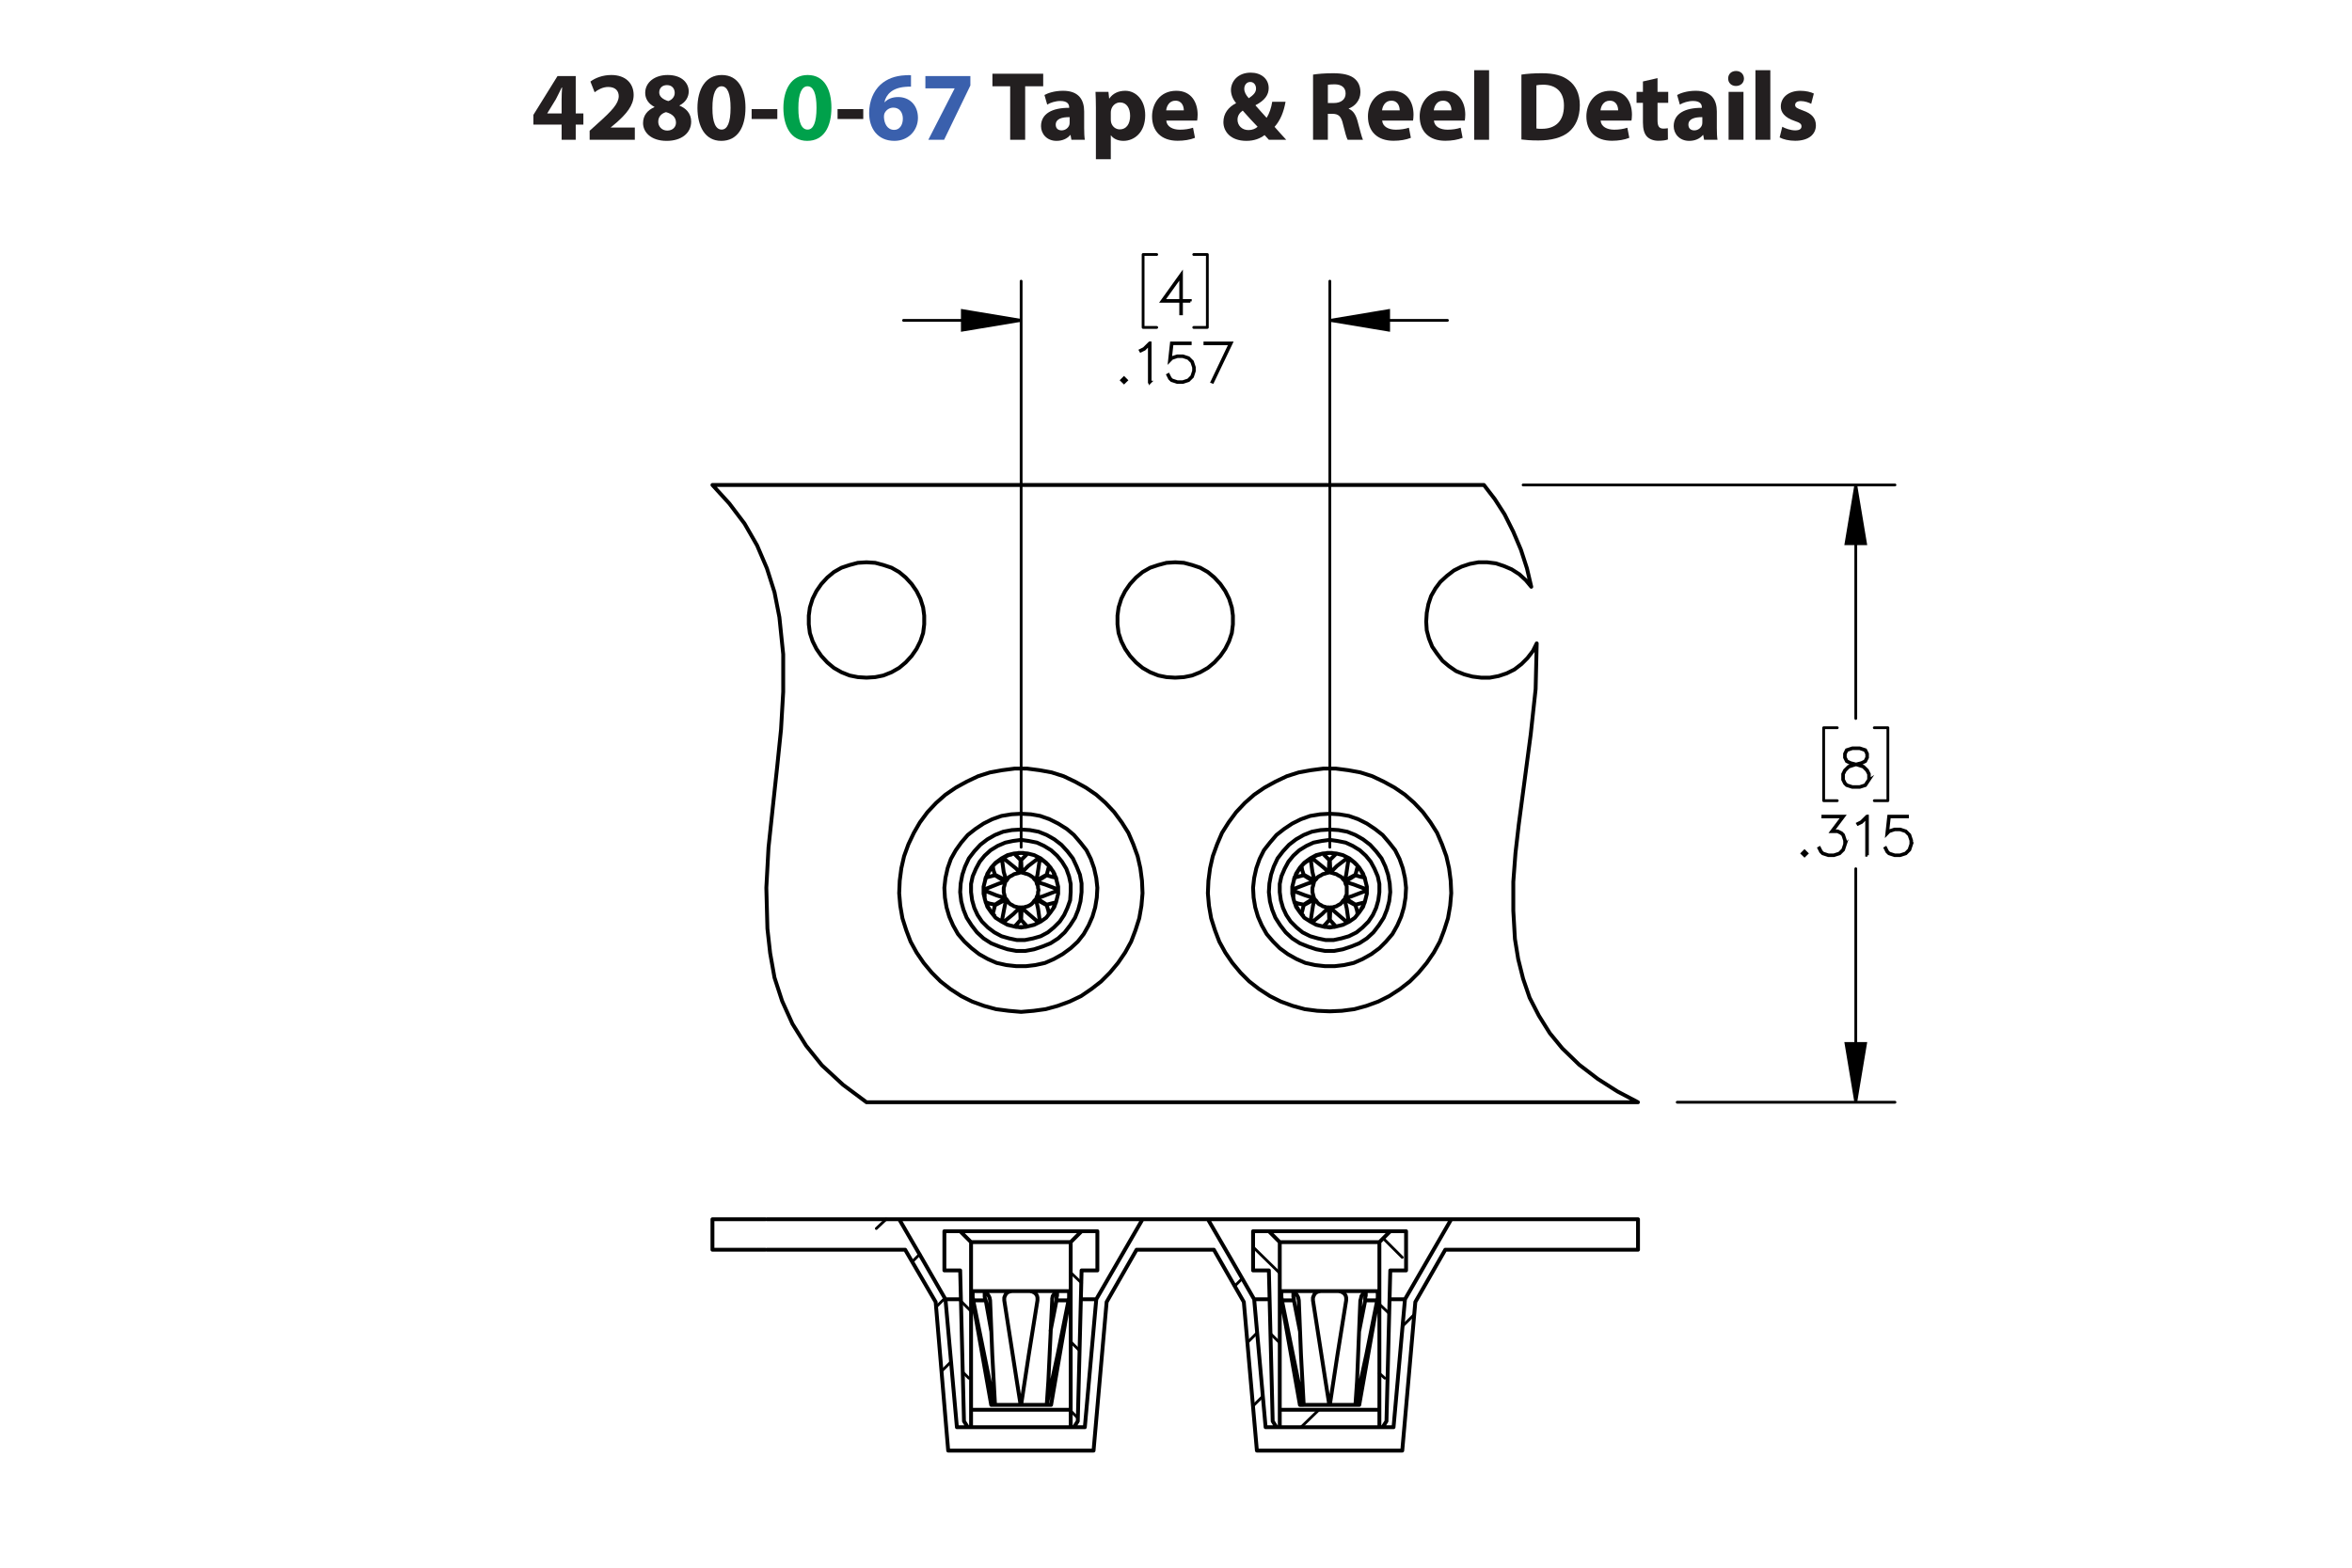 <?xml version="1.0" encoding="UTF-8"?><svg id="Layer_1" xmlns="http://www.w3.org/2000/svg" viewBox="0 0 432 288"><defs><style>.cls-1{stroke-width:.5px;}.cls-1,.cls-2,.cls-3,.cls-4{stroke:#000;}.cls-1,.cls-3{stroke-miterlimit:10;}.cls-2,.cls-3{stroke-width:.51px;}.cls-2,.cls-3,.cls-4{fill:none;}.cls-2,.cls-4{stroke-linecap:round;stroke-linejoin:round;}.cls-4{stroke-width:.709px;}.cls-5{fill:#00a14b;}.cls-6{fill:#231f20;}.cls-7{fill:#3a60ad;}</style></defs><g><path class="cls-6" d="m103.155,25.68v-2.791h-5.186v-1.782l4.429-7.13h3.349v6.86h1.404v2.052h-1.404v2.791h-2.593Zm0-4.843v-2.593c0-.703.036-1.422.09-2.179h-.072c-.378.756-.684,1.44-1.081,2.179l-1.566,2.557v.036h2.629Z"/><path class="cls-6" d="m108.301,25.68v-1.656l1.512-1.369c2.557-2.287,3.799-3.601,3.835-4.969,0-.955-.576-1.711-1.927-1.711-1.008,0-1.891.504-2.503.973l-.774-1.963c.882-.666,2.251-1.206,3.835-1.206,2.647,0,4.106,1.548,4.106,3.673,0,1.963-1.422,3.529-3.115,5.042l-1.08.9v.036h4.411v2.251h-8.3Z"/><path class="cls-6" d="m118.111,22.619c0-1.404.81-2.377,2.089-2.935v-.054c-1.135-.576-1.693-1.53-1.693-2.557,0-1.98,1.783-3.295,4.123-3.295,2.737,0,3.871,1.585,3.871,3.007,0,1.008-.54,1.998-1.692,2.575v.054c1.134.432,2.143,1.404,2.143,2.917,0,2.124-1.783,3.547-4.502,3.547-2.971,0-4.339-1.675-4.339-3.259Zm6.05-.09c0-1.026-.756-1.639-1.836-1.927-.9.252-1.422.9-1.422,1.747-.018.846.63,1.639,1.656,1.639.972,0,1.603-.63,1.603-1.458Zm-3.079-5.546c0,.792.72,1.296,1.657,1.585.63-.18,1.188-.756,1.188-1.494,0-.72-.415-1.44-1.422-1.44-.936,0-1.423.612-1.423,1.35Z"/><path class="cls-6" d="m136.924,19.774c0,3.619-1.458,6.104-4.447,6.104-3.025,0-4.357-2.719-4.375-6.032,0-3.385,1.44-6.067,4.465-6.067,3.133,0,4.357,2.791,4.357,5.996Zm-6.068.072c-.018,2.683.63,3.961,1.692,3.961s1.639-1.333,1.639-3.997c0-2.593-.558-3.961-1.657-3.961-1.008,0-1.692,1.278-1.674,3.997Z"/><path class="cls-6" d="m142.772,20.044v1.818h-4.717v-1.818h4.717Z"/><path class="cls-5" d="m152.709,19.774c0,3.619-1.458,6.104-4.447,6.104-3.025,0-4.357-2.719-4.375-6.032,0-3.385,1.44-6.067,4.465-6.067,3.133,0,4.357,2.791,4.357,5.996Zm-6.068.072c-.018,2.683.63,3.961,1.692,3.961s1.639-1.333,1.639-3.997c0-2.593-.558-3.961-1.657-3.961-1.008,0-1.692,1.278-1.674,3.997Z"/><path class="cls-6" d="m158.558,20.044v1.818h-4.718v-1.818h4.718Z"/><path class="cls-7" d="m167.325,15.921c-.306-.018-.63,0-1.062.036-2.431.198-3.511,1.44-3.817,2.809h.054c.576-.594,1.387-.936,2.485-.936,1.963,0,3.619,1.387,3.619,3.817,0,2.323-1.783,4.231-4.321,4.231-3.115,0-4.646-2.323-4.646-5.114,0-2.197.81-4.033,2.071-5.204,1.17-1.062,2.683-1.638,4.519-1.728.504-.036.829-.036,1.099-.018v2.107Zm-1.495,5.87c0-1.081-.576-2.017-1.747-2.017-.738,0-1.35.45-1.62,1.044-.072.144-.108.36-.108.684.054,1.242.648,2.359,1.891,2.359.973,0,1.585-.882,1.585-2.071Z"/><path class="cls-7" d="m178.233,13.976v1.728l-4.826,9.975h-2.899l4.826-9.417v-.036h-5.366v-2.251h8.265Z"/><path class="cls-6" d="m185.54,15.849h-3.259v-2.305h9.327v2.305h-3.313v9.831h-2.754v-9.831Z"/><path class="cls-6" d="m196.79,25.68l-.162-.882h-.054c-.576.702-1.477,1.081-2.521,1.081-1.783,0-2.845-1.296-2.845-2.701,0-2.287,2.053-3.385,5.168-3.367v-.126c0-.468-.252-1.134-1.602-1.134-.9,0-1.855.306-2.431.666l-.504-1.765c.612-.342,1.818-.774,3.421-.774,2.935,0,3.871,1.728,3.871,3.799v3.061c0,.846.036,1.656.126,2.143h-2.466Zm-.324-4.159c-1.44-.018-2.557.324-2.557,1.386,0,.702.468,1.044,1.08,1.044.684,0,1.243-.45,1.422-1.008.036-.144.054-.306.054-.468v-.954Z"/><path class="cls-6" d="m201.288,19.828c0-1.152-.036-2.143-.072-2.953h2.377l.127,1.225h.036c.648-.936,1.657-1.423,2.935-1.423,1.927,0,3.655,1.675,3.655,4.483,0,3.205-2.035,4.718-3.998,4.718-1.062,0-1.891-.432-2.287-1.008h-.036v4.375h-2.737v-9.416Zm2.737,2.07c0,.216.018.414.054.576.18.738.81,1.296,1.603,1.296,1.188,0,1.891-.99,1.891-2.485,0-1.404-.63-2.466-1.855-2.466-.774,0-1.458.576-1.639,1.386-.036.144-.054.324-.054.486v1.206Z"/><path class="cls-6" d="m214.213,22.15c.09,1.135,1.206,1.675,2.485,1.675.936,0,1.692-.126,2.43-.36l.36,1.855c-.9.36-1.999.54-3.187.54-2.989,0-4.699-1.728-4.699-4.483,0-2.233,1.386-4.7,4.447-4.7,2.844,0,3.925,2.215,3.925,4.394,0,.468-.055.882-.091,1.08h-5.671Zm3.223-1.872c0-.666-.288-1.783-1.548-1.783-1.152,0-1.621,1.044-1.692,1.783h3.241Z"/><path class="cls-6" d="m233.06,25.68c-.252-.27-.504-.54-.792-.864-.792.612-1.891,1.062-3.331,1.062-2.935,0-4.231-1.747-4.231-3.439,0-1.602.919-2.754,2.305-3.475v-.072c-.521-.576-.918-1.477-.918-2.341,0-1.53,1.206-3.205,3.637-3.205,1.873,0,3.295,1.098,3.295,2.845,0,1.224-.72,2.269-2.394,3.115l-.018.072c.702.774,1.44,1.656,2.034,2.269.486-.756.864-1.873,1.026-2.953h2.449c-.324,1.837-.936,3.403-2.017,4.609.684.774,1.386,1.567,2.143,2.377h-3.188Zm-2.07-2.394c-.756-.756-1.746-1.855-2.737-2.971-.504.36-.954.882-.954,1.675,0,1.026.774,1.908,2.017,1.908.721,0,1.315-.27,1.675-.612Zm-2.449-6.986c0,.612.288,1.152.829,1.747.882-.612,1.332-1.081,1.332-1.783,0-.576-.342-1.206-1.062-1.206-.702,0-1.099.612-1.099,1.242Z"/><path class="cls-6" d="m241.176,13.706c.882-.144,2.196-.252,3.654-.252,1.801,0,3.062.27,3.926.954.72.576,1.116,1.422,1.116,2.539,0,1.548-1.099,2.61-2.143,2.989v.054c.846.342,1.315,1.152,1.62,2.269.378,1.368.757,2.953.99,3.421h-2.809c-.198-.342-.486-1.333-.847-2.827-.323-1.513-.846-1.927-1.962-1.945h-.828v4.771h-2.719v-11.974Zm2.719,5.222h1.08c1.368,0,2.179-.684,2.179-1.747,0-1.116-.757-1.674-2.017-1.692-.666,0-1.045.054-1.242.09v3.349Z"/><path class="cls-6" d="m253.866,22.15c.09,1.135,1.206,1.675,2.484,1.675.936,0,1.692-.126,2.431-.36l.36,1.855c-.9.36-1.999.54-3.188.54-2.988,0-4.699-1.728-4.699-4.483,0-2.233,1.387-4.7,4.447-4.7,2.845,0,3.926,2.215,3.926,4.394,0,.468-.055.882-.091,1.08h-5.671Zm3.223-1.872c0-.666-.288-1.783-1.549-1.783-1.152,0-1.62,1.044-1.692,1.783h3.241Z"/><path class="cls-6" d="m263.37,22.15c.09,1.135,1.206,1.675,2.484,1.675.936,0,1.692-.126,2.431-.36l.36,1.855c-.9.36-1.999.54-3.188.54-2.988,0-4.699-1.728-4.699-4.483,0-2.233,1.387-4.7,4.447-4.7,2.845,0,3.926,2.215,3.926,4.394,0,.468-.055.882-.091,1.08h-5.671Zm3.223-1.872c0-.666-.288-1.783-1.549-1.783-1.152,0-1.62,1.044-1.692,1.783h3.241Z"/><path class="cls-6" d="m270.768,12.896h2.736v12.784h-2.736v-12.784Z"/><path class="cls-6" d="m279.443,13.706c1.008-.162,2.322-.252,3.709-.252,2.305,0,3.799.414,4.969,1.296,1.261.936,2.053,2.431,2.053,4.573,0,2.323-.846,3.925-2.017,4.915-1.278,1.062-3.223,1.566-5.6,1.566-1.422,0-2.431-.09-3.114-.18v-11.919Zm2.755,9.903c.233.054.611.054.954.054,2.484.018,4.104-1.351,4.104-4.249.019-2.521-1.458-3.853-3.816-3.853-.612,0-1.009.054-1.242.108v7.94Z"/><path class="cls-6" d="m293.987,22.15c.091,1.135,1.207,1.675,2.485,1.675.935,0,1.692-.126,2.431-.36l.36,1.855c-.9.36-1.999.54-3.188.54-2.988,0-4.699-1.728-4.699-4.483,0-2.233,1.387-4.7,4.447-4.7,2.845,0,3.925,2.215,3.925,4.394,0,.468-.054.882-.09,1.08h-5.672Zm3.224-1.872c0-.666-.288-1.783-1.549-1.783-1.152,0-1.62,1.044-1.692,1.783h3.241Z"/><path class="cls-6" d="m304.445,14.354v2.521h1.963v2.017h-1.963v3.187c0,1.062.252,1.548,1.08,1.548.343,0,.612-.036.81-.072l.018,2.07c-.359.144-1.008.234-1.782.234-.882,0-1.62-.306-2.053-.756-.504-.522-.756-1.368-.756-2.611v-3.601h-1.171v-2.017h1.171v-1.909l2.683-.612Z"/><path class="cls-6" d="m312.996,25.68l-.162-.882h-.054c-.576.702-1.477,1.081-2.521,1.081-1.783,0-2.845-1.296-2.845-2.701,0-2.287,2.053-3.385,5.167-3.367v-.126c0-.468-.252-1.134-1.603-1.134-.9,0-1.855.306-2.431.666l-.504-1.765c.612-.342,1.818-.774,3.421-.774,2.935,0,3.871,1.728,3.871,3.799v3.061c0,.846.036,1.656.126,2.143h-2.467Zm-.324-4.159c-1.44-.018-2.557.324-2.557,1.386,0,.702.469,1.044,1.081,1.044.684,0,1.242-.45,1.422-1.008.036-.144.054-.306.054-.468v-.954Z"/><path class="cls-6" d="m320.321,14.426c0,.756-.576,1.369-1.476,1.369-.865,0-1.441-.612-1.423-1.369-.019-.792.558-1.386,1.44-1.386.882,0,1.44.594,1.458,1.386Zm-2.826,11.253v-8.805h2.736v8.805h-2.736Z"/><path class="cls-6" d="m322.427,12.896h2.736v12.784h-2.736v-12.784Z"/><path class="cls-6" d="m327.358,23.285c.505.306,1.549.666,2.359.666.828,0,1.17-.288,1.17-.738s-.271-.666-1.296-1.008c-1.819-.612-2.522-1.603-2.503-2.647,0-1.638,1.404-2.881,3.583-2.881,1.026,0,1.944.234,2.484.504l-.486,1.891c-.396-.216-1.152-.504-1.908-.504-.666,0-1.044.271-1.044.72,0,.415.342.63,1.422,1.008,1.675.576,2.377,1.423,2.394,2.719,0,1.639-1.296,2.845-3.816,2.845-1.152,0-2.179-.252-2.846-.612l.486-1.962Z"/></g><g><path class="cls-1" d="m218.635,55.359h-1.622v2.299h-.156v-2.299h-3.476l3.632-5.066v4.911h1.622v.156Zm-1.778-.156v-4.423l-3.168,4.423h3.168Z"/><g><path class="cls-1" d="m206.899,69.855l-.446.435-.445-.435.445-.444.446.444Zm-.213,0l-.232-.231-.232.231.232.232.232-.232Z"/><path class="cls-1" d="m211.256,70.195h-.156v-6.94l-.892.904-.692.336-.076-.133.668-.34,1.038-1.027h.109v7.2Z"/><path class="cls-1" d="m219.376,68.17l-.346,1.046-.711.705-1.048.341h-1.039l-1.047-.341-.37-.359-.341-.686.137-.076.336.667.313.322.991.326h1.001l.99-.326.649-.653.332-.989v-.658l-.332-.989-.649-.648-.99-.331h-1.001l-.991.331-.474.487.365-3.345h3.47v.156h-3.333l-.308,2.758.204-.194,1.047-.345h1.039l1.048.345.711.71.346,1.046v.7Z"/><path class="cls-1" d="m226.189,62.995l-3.461,7.219-.133-.052,3.337-7.011h-4.631v-.156h4.888Z"/></g><path class="cls-1" d="m343.358,143.248l-.706,1.065-1.058.341h-1.381l-1.048-.341-.37-.359-.351-.705v-1.055l.351-.71.707-.695,1.081-.359-.731-.175-.711-.36-.355-.714v-.719l.355-.724,1.071-.35h1.381l1.066.35.36.724v.719l-.36.714-.711.36-.726.175.038.009,1.038.35.712.695.346.71v1.055Zm-.151-.038v-.98l-.332-.648-.65-.662-1-.327-.322-.09-.318.09-1,.327-.655.662-.327.648v.98l.327.648.314.322.991.326h1.337l.982-.326.654-.97Zm-.342-4.068v-.644l-.322-.629-.973-.327h-1.337l-.973.327-.322.629v.644l.322.639.65.317.991.255.991-.255.649-.317.322-.639Z"/><g><path class="cls-1" d="m331.888,156.782l-.445.435-.445-.435.445-.444.445.444Zm-.213,0l-.232-.231-.232.231.232.232.232-.232Z"/><path class="cls-1" d="m338.96,155.099l-.346,1.046-.711.704-1.048.341h-1.038l-1.048-.341-.369-.359-.342-.685.138-.076.337.667.312.322.991.326h1l.99-.326.649-.653.332-.988v-.658l-.332-.988-.322-.308-.649-.331h-1.156l2.038-2.711h-3.579v-.156h3.892l-2.038,2.711h.882l.711.351.36.368.346,1.046v.7Z"/><path class="cls-1" d="m343.004,157.123h-.156v-6.939l-.892.903-.691.336-.076-.133.668-.34,1.038-1.027h.109v7.2Z"/><path class="cls-1" d="m351.124,155.099l-.346,1.046-.711.704-1.048.341h-1.038l-1.048-.341-.369-.359-.342-.685.138-.076.337.667.312.322.991.326h1l.99-.326.649-.653.332-.988v-.658l-.332-.988-.649-.648-.99-.331h-1l-.991.331-.474.487.364-3.345h3.471v.156h-3.333l-.308,2.758.203-.193,1.048-.346h1.038l1.048.346.711.709.346,1.046v.7Z"/></g><path class="cls-3" d="m340.857,202.492l-1.8-10.8h3.6l-1.8,10.8m0-113.4l1.8,10.8h-3.6l1.8-10.8m-96.6-30.24l10.8-1.8v3.6l-10.8-1.8m-56.7,0l-10.8,1.8v-3.6l10.8,1.8"/><path class="cls-2" d="m340.857,202.492v-42.9m0-70.5v42.9m-32.8,70.5h40m-68.3-113.4h68.3m-1.3,58h-2.5m2.5-13.4v13.4m-2.5-13.4h2.5m-11.8,13.4h2.5m-2.5-13.4v13.4m2.5-13.4h-2.5m-90.7-74.84h21.6m-78.3,0h-21.6m78.3,96.797V51.652m-56.7,103.997V51.652m34.2,8.5h-2.5m2.5-13.4v13.4m-2.5-13.4h2.5m-11.8,13.4h2.5m-2.5-13.4v13.4m2.5-13.4h-2.5"/><path d="m340.857,202.492l-1.8-10.8h3.6m-1.8-102.6l1.8,10.8h-3.6m-94.8-41.04l10.8-1.8v3.6m-67.5-1.8l-10.8,1.8v-3.6"/><path class="cls-4" d="m184.457,157.692v.1m6.1,11.5h0m-6.5-.2v-.1m-3.1-5.7h.1m13,.5v-.1m-3.1-5.7h.1m50.1-.3v.1m6.1,11.5h0m-6.6-.2l.1-.1m-3.1-5.7h0m13.1.5v-.1m-3.1-5.7h.1m-3.5,27.8l-2.3-.1-2.3-.3-2.2-.6-2.2-.8-2-1-2-1.3-1.8-1.4-1.6-1.6-1.5-1.8-1.3-1.9-1.1-2-.8-2.1-.7-2.2-.4-2.3-.2-2.3.1-2.3.3-2.3.5-2.2.8-2.2.9-2.1,1.2-1.9,1.4-1.9,1.6-1.7,1.7-1.5,1.9-1.3,2-1.1,2.1-1,2.2-.7,2.2-.4,2.3-.3h2.3l2.3.3,2.2.4,2.2.7,2.1,1,2,1.1,1.9,1.3,1.7,1.5,1.6,1.7,1.4,1.9,1.2,1.9.9,2.1.8,2.2.5,2.2.3,2.3.1,2.3-.2,2.3-.4,2.3-.7,2.2-.8,2.1-1.1,2-1.3,1.9-1.5,1.8-1.6,1.6-1.8,1.4-2,1.3-2,1-2.2.8-2.2.6-2.3.3-2.2.1m-56.7.1l-2.3-.2-2.3-.3-2.2-.6-2.2-.8-2-1-2-1.3-1.8-1.4-1.6-1.6-1.5-1.8-1.3-1.9-1.1-2-.8-2.1-.7-2.2-.4-2.3-.2-2.3.1-2.3.3-2.3.5-2.2.8-2.2,1-2.1,1.1-1.9,1.4-1.9,1.6-1.7,1.7-1.5,1.9-1.3,2-1.1,2.1-1,2.2-.7,2.2-.4,2.3-.3h2.3l2.3.3,2.2.4,2.2.7,2.1,1,2,1.1,1.9,1.3,1.7,1.5,1.6,1.7,1.4,1.9,1.2,1.9.9,2.1.8,2.2.5,2.2.3,2.3.1,2.3-.2,2.3-.4,2.3-.7,2.2-.8,2.1-1.1,2-1.3,1.9-1.5,1.8-1.6,1.6-1.8,1.4-1.9,1.3-2.1,1-2.2.8-2.2.6-2.2.3-2.3.2m-28.4-61.4l1.6-.1,1.5-.3,1.5-.6,1.4-.8,1.2-1,1.1-1.2.9-1.3.7-1.4.5-1.5.2-1.6v-1.6l-.2-1.5-.5-1.6-.7-1.4-.9-1.3-1.1-1.2-1.2-1-1.4-.8-1.5-.5-1.5-.4-1.6-.1-1.6.1-1.5.4-1.5.5-1.4.8-1.2,1-1.1,1.2-.9,1.3-.7,1.4-.5,1.6-.2,1.5v1.6l.2,1.6.5,1.5.7,1.4.9,1.3,1.1,1.2,1.2,1,1.4.8,1.5.6,1.5.3,1.6.1m56.7,0l1.6-.1,1.5-.3,1.5-.6,1.4-.8,1.2-1,1.1-1.2.9-1.3.7-1.4.5-1.5.2-1.6v-1.6l-.2-1.5-.5-1.6-.7-1.4-.9-1.3-1.1-1.2-1.2-1-1.4-.8-1.5-.5-1.5-.4-1.6-.1-1.6.1-1.5.4-1.5.5-1.4.8-1.2,1-1.1,1.2-.9,1.3-.7,1.4-.5,1.6-.2,1.5v1.6l.2,1.6.5,1.5.7,1.4.9,1.3,1.1,1.2,1.2,1,1.4.8,1.5.6,1.5.3,1.6.1m85,78h-141.7m141.7,0l-3.8-2-3.6-2.3-3.4-2.6-3.1-3-2.3-2.8-2-3.2-1.7-3.3-1.2-3.5-.9-3.6-.6-3.7-.3-5.2v-5.3l.4-5.3.6-5.2,1.1-8.3,1.1-8.3.9-8.3.2-8.4m-1-10.4l-1-1.2-1.2-1.1-1.4-.9-1.4-.6-1.5-.5-1.6-.2h-1.6l-1.6.3-1.5.5-1.4.7-1.3,1-1.2,1.1-.9,1.2-.8,1.4-.5,1.5-.3,1.6-.1,1.6.1,1.6.4,1.5.6,1.5.9,1.3,1,1.3,1.2,1,1.3.9,1.5.6,1.5.4,1.6.2h1.6l1.6-.3,1.5-.5,1.4-.7,1.3-1,1.1-1.1,1-1.3.7-1.4m-1-10.4l-.8-3.4-1.1-3.4-1.4-3.3-1.6-3.2-1.8-2.8-2-2.6m-141.7,0h141.7m-141.7,0l3.1,3.4,2.8,3.7,2.3,4,1.8,4.2,1.4,4.4.9,4.6.7,6.8v6.9l-.4,6.9-.7,6.8-.8,7.4-.8,7.5-.4,7.4.2,7.5.5,4.5.8,4.5,1.4,4.3,1.9,4.2,2.5,4,2.9,3.6,3.9,3.6,4.3,3.2m85.1-48.2l-1.5.2-1.5.3-1.3.6-1.3.8-1.1,1-.9,1.1-.7,1.3-.6,1.4-.3,1.4v1.5l.2,1.5.4,1.4.6,1.3.8,1.2,1.1,1.1,1.1.9,1.4.7,1.4.4,1.4.3h1.5l1.4-.3,1.4-.4,1.4-.7,1.1-.9,1.1-1.1.8-1.2.6-1.3.4-1.4.2-1.5v-1.5l-.3-1.4-.6-1.4-.7-1.3-.9-1.1-1.1-1-1.3-.8-1.3-.6-1.5-.3-1.4-.2m0-1.9l-1.7.1-1.6.3-1.5.6-1.4.8-1.3,1-1.1,1.2-1,1.3-.7,1.5-.5,1.5-.3,1.6-.1,1.6.2,1.7.4,1.5.6,1.5.9,1.4,1,1.3,1.2,1.1,1.4.9,1.5.6,1.5.5,1.6.3h1.7l1.6-.3,1.5-.5,1.5-.6,1.4-.9,1.2-1.1,1-1.3.9-1.4.6-1.5.4-1.5.2-1.7-.1-1.6-.3-1.6-.5-1.5-.7-1.5-1-1.3-1.1-1.2-1.3-1-1.4-.8-1.5-.6-1.6-.3-1.6-.1m0-2.9l-1.8.1-1.8.3-1.7.6-1.6.8-1.5,1-1.4,1.1-1.2,1.4-1.1,1.4-.8,1.6-.6,1.7-.4,1.8-.2,1.8.1,1.8.3,1.8.5,1.7.7,1.6.9,1.6,1.2,1.4,1.2,1.2,1.5,1.1,1.6.9,1.6.7,1.8.4,1.8.2h1.8l1.7-.2,1.8-.4,1.6-.7,1.6-.9,1.5-1.1,1.2-1.2,1.2-1.4.9-1.6.7-1.6.5-1.7.3-1.8.1-1.8-.2-1.8-.4-1.8-.6-1.7-.8-1.6-1.1-1.4-1.2-1.4-1.4-1.1-1.5-1-1.6-.8-1.7-.6-1.8-.3-1.7-.1m-56.7,4.8l-1.5.2-1.4.3-1.4.6-1.3.8-1.1,1-.9,1.1-.7,1.3-.6,1.4-.3,1.4v1.5l.2,1.5.4,1.4.6,1.3.8,1.2,1.1,1.1,1.2.9,1.3.7,1.4.4,1.4.3h1.5l1.5-.3,1.4-.4,1.3-.7,1.1-.9,1.1-1.1.8-1.2.6-1.3.5-1.4.1-1.5v-1.5l-.3-1.4-.5-1.4-.8-1.3-.9-1.1-1.1-1-1.3-.8-1.3-.6-1.5-.3-1.4-.2m0-1.9l-1.7.1-1.6.3-1.5.6-1.4.8-1.3,1-1.1,1.2-1,1.3-.7,1.5-.5,1.5-.3,1.6-.1,1.6.2,1.7.4,1.5.6,1.5.9,1.4,1,1.3,1.2,1.1,1.4.9,1.5.6,1.5.5,1.6.3h1.7l1.6-.3,1.5-.5,1.5-.6,1.4-.9,1.2-1.1,1-1.3.9-1.4.6-1.5.4-1.5.2-1.7v-1.6l-.3-1.6-.6-1.5-.7-1.5-1-1.3-1.1-1.2-1.3-1-1.4-.8-1.5-.6-1.6-.3-1.6-.1m0-2.9l-1.8.1-1.8.3-1.7.6-1.6.8-1.5,1-1.4,1.1-1.2,1.4-1,1.4-.9,1.6-.6,1.7-.4,1.8-.2,1.8.1,1.8.3,1.8.5,1.7.7,1.6.9,1.6,1.2,1.4,1.3,1.2,1.4,1.1,1.6.9,1.6.7,1.8.4,1.8.2h1.8l1.7-.2,1.8-.4,1.6-.7,1.6-.9,1.5-1.1,1.3-1.2,1.1-1.4.9-1.6.7-1.6.5-1.7.3-1.8.1-1.8-.2-1.8-.4-1.8-.6-1.7-.8-1.6-1.1-1.4-1.2-1.4-1.3-1.1-1.6-1-1.6-.8-1.7-.6-1.7-.3-1.8-.1m-6.4,16.3l.6.2,1,.2m0,0l1.9-1.2m1.7,5.2l.4-.4.7-.8m0,0l-.1-2.3m-5-7.6l.1.7.3.9m0,0l2.1,1.1m7.8,6.1l-.1-.6-.3-1m0,0l-2-1.1m-1.5-8.4l-.5.5-.7.7m0,0l.1,2.3m6.2.9l-.6-.1-1-.3m0,0l-1.9,1.2m1.9-1.3l.4-1.5m-2.4,2.6l2-1.1m-9.5,5.6l-.4,1.6m2.5-2.7l-2.1,1.1m0-5.5l-1.6.4m3.5.8l-1.9-1.2m4.8,8.2l1.1,1.2m-1-3.5l-.1,2.3m4.7-2.8l1.6-.4m-3.5-.8l1.9,1.2m-4.8-8.2l-1.1-1.1m1,3.4l.1-2.3m-4.8.8l.2-.2.4-.3.4-.2.3-.1h.1m0,0l.3,2.2.5,1.6m2.5-1.5l-.3.1-.4.1-.4.1-.3.2-.4.2-.3.2-.2.3-.2.3m2.5-1.5l-.8-.8-2.1-1.7m0,0v-.1l.1-.2.3-.2.4-.2.5-.1.1-.1m0,0l.4-.1h.4l.4-.1h.9l.4.1h.4l.4.1m1.4.8v.1m0,0l-1.7,1.3-1.2,1.2m2.6,1.5l-.3-.3-.2-.3-.3-.2-.3-.2-.4-.2-.4-.1-.3-.1-.4-.1m2.6,1.5l.3-1.1.4-2.7m0,0h.3l.3.1.4.3.4.4h.1m0,0l.2.3.3.3.2.4.3.3.1.4.2.4.2.3.1.4m0,1.7h0m0,0l-2.1-.8-1.6-.5m0,3l.1-.3.2-.4v-.4l.1-.4-.1-.4v-.3l-.2-.4-.1-.4m0,3l1.1-.3,2.6-1m0,0v.1m0,1.6l-.1.4-.2.4-.2.4-.1.3-.3.4-.2.3-.3.3-.2.3m-1.5.9h0v-.1m0,0l-.3-2.1-.4-1.7m-2.6,1.5h.4l.3-.1.4-.1.4-.2.3-.2.3-.3.2-.3.3-.3m-2.6,1.5l.8.8,2.1,1.8m0,0h0m-1.4.8l-.4.1-.4.1h-1.7l-.4-.1-.4-.1m-1.4-.8h0m0,0l1.7-1.4,1.2-1.2m-2.5-1.5l.2.3.2.3.3.3.4.2.3.2.4.1.4.1h.3m-2.5-1.5l-.3,1.2-.5,2.6m0,0v.1m-1.4-.9l-.3-.3-.3-.3-.2-.3-.2-.4-.2-.3-.2-.4-.2-.4-.1-.4m0,0l-.1-.3v-1.2l.1-.2h.1m0,0l2,.8,1.6.5m0-3l-.1.4-.1.4-.1.3v.8l.1.4.1.4.1.3m0-3l-1.1.3-2.5,1m0,0h-.1m0-1.7l.1-.4.2-.3.2-.4.2-.4.2-.3.2-.4.3-.3.3-.3m4.9-4.5l-1.5.2-1.4.3-1.4.6-1.3.8-1.1,1-.9,1.1-.7,1.3-.6,1.4-.3,1.4v1.5l.2,1.5.4,1.4.6,1.3.8,1.2,1.1,1.1,1.2.9,1.3.7,1.4.4,1.4.3h1.5l1.5-.3,1.4-.4,1.3-.7,1.1-.9,1.1-1.1.8-1.2.6-1.3.5-1.4.1-1.5v-1.5l-.3-1.4-.5-1.4-.8-1.3-.9-1.1-1.1-1-1.3-.8-1.3-.6-1.5-.3-1.4-.2m0,16.1l1.2-.2,1.2-.3,1.2-.6,1-.7.8-1,.7-1,.4-1.2.3-1.2v-1.3l-.3-1.2-.4-1.2-.7-1.1-.8-.9-1-.8-1.2-.6-1.2-.3-1.2-.1-1.3.1-1.2.3-1.1.6-1.1.8-.8.9-.7,1.1-.4,1.2-.3,1.2v1.3l.3,1.2.4,1.2.7,1,.8,1,1.1.7,1.1.6,1.2.3,1.3.2m50.3-4.6l.6.2,1,.2m0,0l1.9-1.2m1.7,5.2l.4-.4.7-.8m0,0l-.1-2.3m-5-7.6l.1.7.3.9m0,0l2,1.1m7.9,6.1l-.1-.6-.3-1m0,0l-2-1.1m-1.5-8.4l-.5.5-.7.7m0,0l.1,2.3m6.2.9l-.6-.1-1-.3m0,0l-1.9,1.2m1.9-1.3l.4-1.5m-2.4,2.6l2-1.1m-9.5,5.6l-.4,1.6m2.4-2.7l-2,1.1m0-5.5l-1.6.4m3.5.8l-1.9-1.2m4.8,8.2l1.1,1.2m-1-3.5l-.1,2.3m4.7-2.8l1.6-.4m-3.5-.8l1.9,1.2m-4.8-8.2l-1.1-1.1m1,3.4l.1-2.3m-4.8.8l.2-.2.4-.3.3-.2.4-.1h.1m0,0l.3,2.2.4,1.6m2.6-1.5l-.4.1-.3.1-.4.1-.3.2-.4.2-.3.2-.2.3-.3.3m2.6-1.5l-.8-.8-2.1-1.7m0,0v-.1l.1-.2.3-.2.4-.2.5-.1.1-.1m0,0l.4-.1h.4l.4-.1h.9l.4.1h.4l.4.1m1.4.8v.1m0,0l-1.7,1.3-1.2,1.2m2.6,1.5l-.3-.3-.2-.3-.3-.2-.4-.2-.3-.2-.4-.1-.3-.1-.4-.1m2.6,1.5l.3-1.1.4-2.7m0,0h.3l.3.1.4.3.4.4h.1m0,0l.2.3.3.3.2.4.2.3.2.4.2.4.2.3.1.4m0,1.7h0m0,0l-2.1-.8-1.6-.5m0,3l.1-.3.2-.4v-1.5l-.2-.4-.1-.4m0,3l1.1-.3,2.6-1m0,0v.1m0,1.6l-.1.4-.2.4-.2.4-.2.3-.2.4-.2.3-.3.3-.2.3m-1.5.9h0v-.1m0,0l-.3-2.1-.4-1.7m-2.6,1.5h.4l.3-.1.4-.1.3-.2.4-.2.3-.3.2-.3.3-.3m-2.6,1.5l.8.8,2.1,1.8m0,0h0m-1.4.8l-.4.1-.4.1h-1.7l-.4-.1-.4-.1m-1.4-.8h0m0,0l1.7-1.4,1.2-1.2m-2.6-1.5l.3.3.2.3.3.3.4.2.3.2.4.1.3.1h.4m-2.6-1.5l-.3,1.2-.4,2.6m0,0v.1m-1.4-.9l-.3-.3-.3-.3-.2-.3-.2-.4-.2-.3-.2-.4-.2-.4-.1-.4m0,0l-.1-.3v-1.2l.1-.2m0,0l2.1.8,1.6.5m0-3l-.1.4-.1.4-.1.3v.8l.1.4.1.4.1.3m0-3l-1.1.3-2.6,1m0,0h0m0-1.7l.1-.4.2-.3.2-.4.2-.4.2-.3.2-.4.3-.3.3-.3m4.9-4.5l-1.5.2-1.5.3-1.3.6-1.3.8-1.1,1-.9,1.1-.7,1.3-.6,1.4-.3,1.4v1.5l.2,1.5.4,1.4.6,1.3.8,1.2,1.1,1.1,1.1.9,1.4.7,1.4.4,1.4.3h1.5l1.4-.3,1.4-.4,1.4-.7,1.1-.9,1.1-1.1.8-1.2.6-1.3.4-1.4.2-1.5v-1.5l-.3-1.4-.6-1.4-.7-1.3-.9-1.1-1.1-1-1.3-.8-1.3-.6-1.5-.3-1.4-.2m0,16.1l1.2-.2,1.2-.3,1.2-.6,1-.7.8-1,.7-1,.4-1.2.3-1.2v-1.3l-.3-1.2-.4-1.2-.7-1.1-.8-.9-1-.8-1.2-.6-1.2-.3-1.2-.1-1.3.1-1.2.3-1.1.6-1.1.8-.8.9-.7,1.1-.4,1.2-.3,1.2v1.3l.3,1.2.4,1.2.7,1,.8,1,1.1.7,1.1.6,1.2.3,1.3.2"/><path class="cls-2" d="m238.957,262.192l3.3-3.2m-7.2-25.1l-4.9-4.8m4.9,17.6l-1.7-1.7m21,8.2l-1-.9m4.2-21.3l-3.5-3.5m1.1,13.8l-1.8-1.7m-75.4,13.6l-1.1-1.1m1.5-11.2l-1.9-1.9m21.8,9.1l-1.6-1.6m1.3,14l-1.3-1.3m2-23.5l-2-1.9m-23.7,18.1l1.7-1.7m83-6.6l2.1-2.1m-87.9-1.3l1.7-1.7m56.6,19.8l1.8-1.8m-64.4-24.7l1.4-1.4m60.2,16.2l1.8-1.8m-70-19.1l1.8-1.7m64,12.3l1.4-1.4"/><path class="cls-4" d="m252.957,238.892h-2.2m-1.8,19.2l2-9.2,2-10m-4,19.2h.7m3.3-19.2l.1-.5v-.8l-.1-.3-.1-.1m-14.1,20.9h.7m-4-19.2l3,14.8,1,4.4m-3.9-20.9l-.1.1-.1.2v.8l.1.5v.1m0,0h2.2m12,5.6l1.1-5.6m0,0v-.5l.1-.4v-.7l-.1-.1m-13.1,0h-.1v1l.1.6v.1m0,0l1.1,5.6m-1.1-5.6v-.3m1.8,19.5l-.5-9.2-.4-10m.9,19.2h4.7m-3-19.2l2.3,14.8.7,4.4m-1.6-20.9l-.5.1-.4.2-.3.4-.2.5v.5m-2.6,0l-.1-.5-.2-.4-.3-.4-.4-.3-.3-.1h-.1m7.1,20.9l1.4-9.2,1.6-10m-3,19.2h4.7m.9-19.2l-.6,14.8-.3,4.4m2.3-20.9h-.2l-.4.2-.3.3-.3.4-.1.5-.1.3m-2.6,0v-.5l-.1-.4-.3-.4-.5-.3-.5-.1m-10.8-9h18.3m-18.3,9h.5m0,0h1.6m0,0h5.4m0,0h3.3m0,0h5.4m0,0h1.6m0,0h.5m-57.1,1.7h-2.2m-1.8,19.2l2-9.2,2-10m-4,19.2h.8m3.2-19.2l.1-.5v-1.1l-.2-.1m-14.1,20.9h.7m-4-19.2l3,14.8,1,4.4m-3.9-20.9l-.1.1-.1.2v.8l.1.5v.1m0,0h2.3m11.9,5.6l1.1-5.6m0,0v-.5l.1-.4v-.7l-.1-.1m-13.1,0h-.1v1l.1.6.1.1m0,0l1,5.6m-1-5.6l-.1-.3m1.8,19.5l-.5-9.2-.4-10m.9,19.2h4.7m-3-19.2l2.3,14.8.7,4.4m-1.6-20.9l-.5.1-.4.2-.3.4-.2.5v.5m-2.6,0l-.1-.5-.2-.4-.3-.4-.4-.3-.3-.1m7,20.9l1.4-9.2,1.6-10m-3,19.2h4.7m1-19.2l-.7,14.8-.3,4.4m2.3-20.9h-.2l-.4.2-.3.3-.3.4-.1.5v.3m-2.7,0v-.5l-.1-.4-.3-.4-.5-.3-.5-.1m-10.8-9h18.3m-18.3,9h.5m0,0h1.7m0,0h5.3m0,0h3.3m0,0h5.4m0,0h1.6m0,0h.5m25.2-13.2h44.7m-101.4,0h44.7m-11.2,14.7h2.7m-27.7,0h2.7m78.9,0h2.8m-27.7,0h2.7m-67.9-14.7h-4.2m60.9,0h-12m60.7,0h-4m4,5.6h-5.1m-42.5,0h-14.2m-42.5,0h-5.3m105.6-5.6l-8.5,14.7m0,0l-2.1,23.5m-23.5,0h23.5m-23.5,0l-2.1-23.5m0,0l-4.2-7.3-4.3-7.4m-12,0l-8.5,14.7m0,0l-2.1,23.5m-23.5,0h23.5m-23.5,0l-2.1-23.5m0,0l-4.2-7.3-4.3-7.4m6.7,15.2l-5.6-9.6m7.9,36.9l-2.3-27.3m2.3,27.3h26.7m2.4-27.3l-2.4,27.3m7.9-36.9l-5.5,9.6m25.2,0l-5.5-9.6m7.9,36.9l-2.4-27.3m2.4,27.3h26.7m2.4-27.3l-2.4,27.3m7.9-36.9l-5.5,9.6m40.9-15.2h-30.3m0,5.6h30.3m0,0v-5.6m-160,0h18.3m-28.3,0h9.7m-9.7,5.6v-5.6m10,5.6h18.3m-28.3,0h9.7m20.4-5.6h-1.8m0,5.6h1.8m37.7-3.4h-22.3m0,7.2h-2.9m3.6,27.7l-.7-27.7m1.4,28.8l-.7-1.1m1.3,1.1h-.6m.6-34v34m-2-36l2,2m-4.9-2h2.9m-2.9,7.2v-7.2m25.2,0h2.9m-4.9,2l2-2m-2,36v-34m.6,34h-.6m1.3-1.1l-.7,1.1m1.4-28.8l-.7,27.7m3.6-27.7h-2.9m2.9-7.2v7.2m-23.2,28.8h18.3m-18.3-3.2h18.3m0,3.2v-3.2m-18.3,0v3.2m77-36h-22.3m22.3,0h2.9m-4.9,2l2-2m-2,36v-34m.6,34h-.6m1.3-1.1l-.7,1.1m1.4-28.8l-.7,27.7m3.6-27.7h-2.9m2.9-7.2v7.2m-25.2,0h-2.9m3.6,27.7l-.7-27.7m1.4,28.8l-.7-1.1m1.3,1.1h-.6m.6-34v34m-2-36l2,2m-4.9-2h2.9m-2.9,7.2v-7.2m4.9,36h18.3m-18.3-3.2h18.3m0,3.2v-3.2m-18.3,0v3.2m14.6-4.1l3.7-20.9m-18.3,0l3.7,20.9m-45.7,0l3.6-20.9m-18.3,0l3.7,20.9m19.5-24.7v-7.2m-28.1,0v7.2m84.8,0v-7.2m-28.1,0v7.2"/></g></svg>